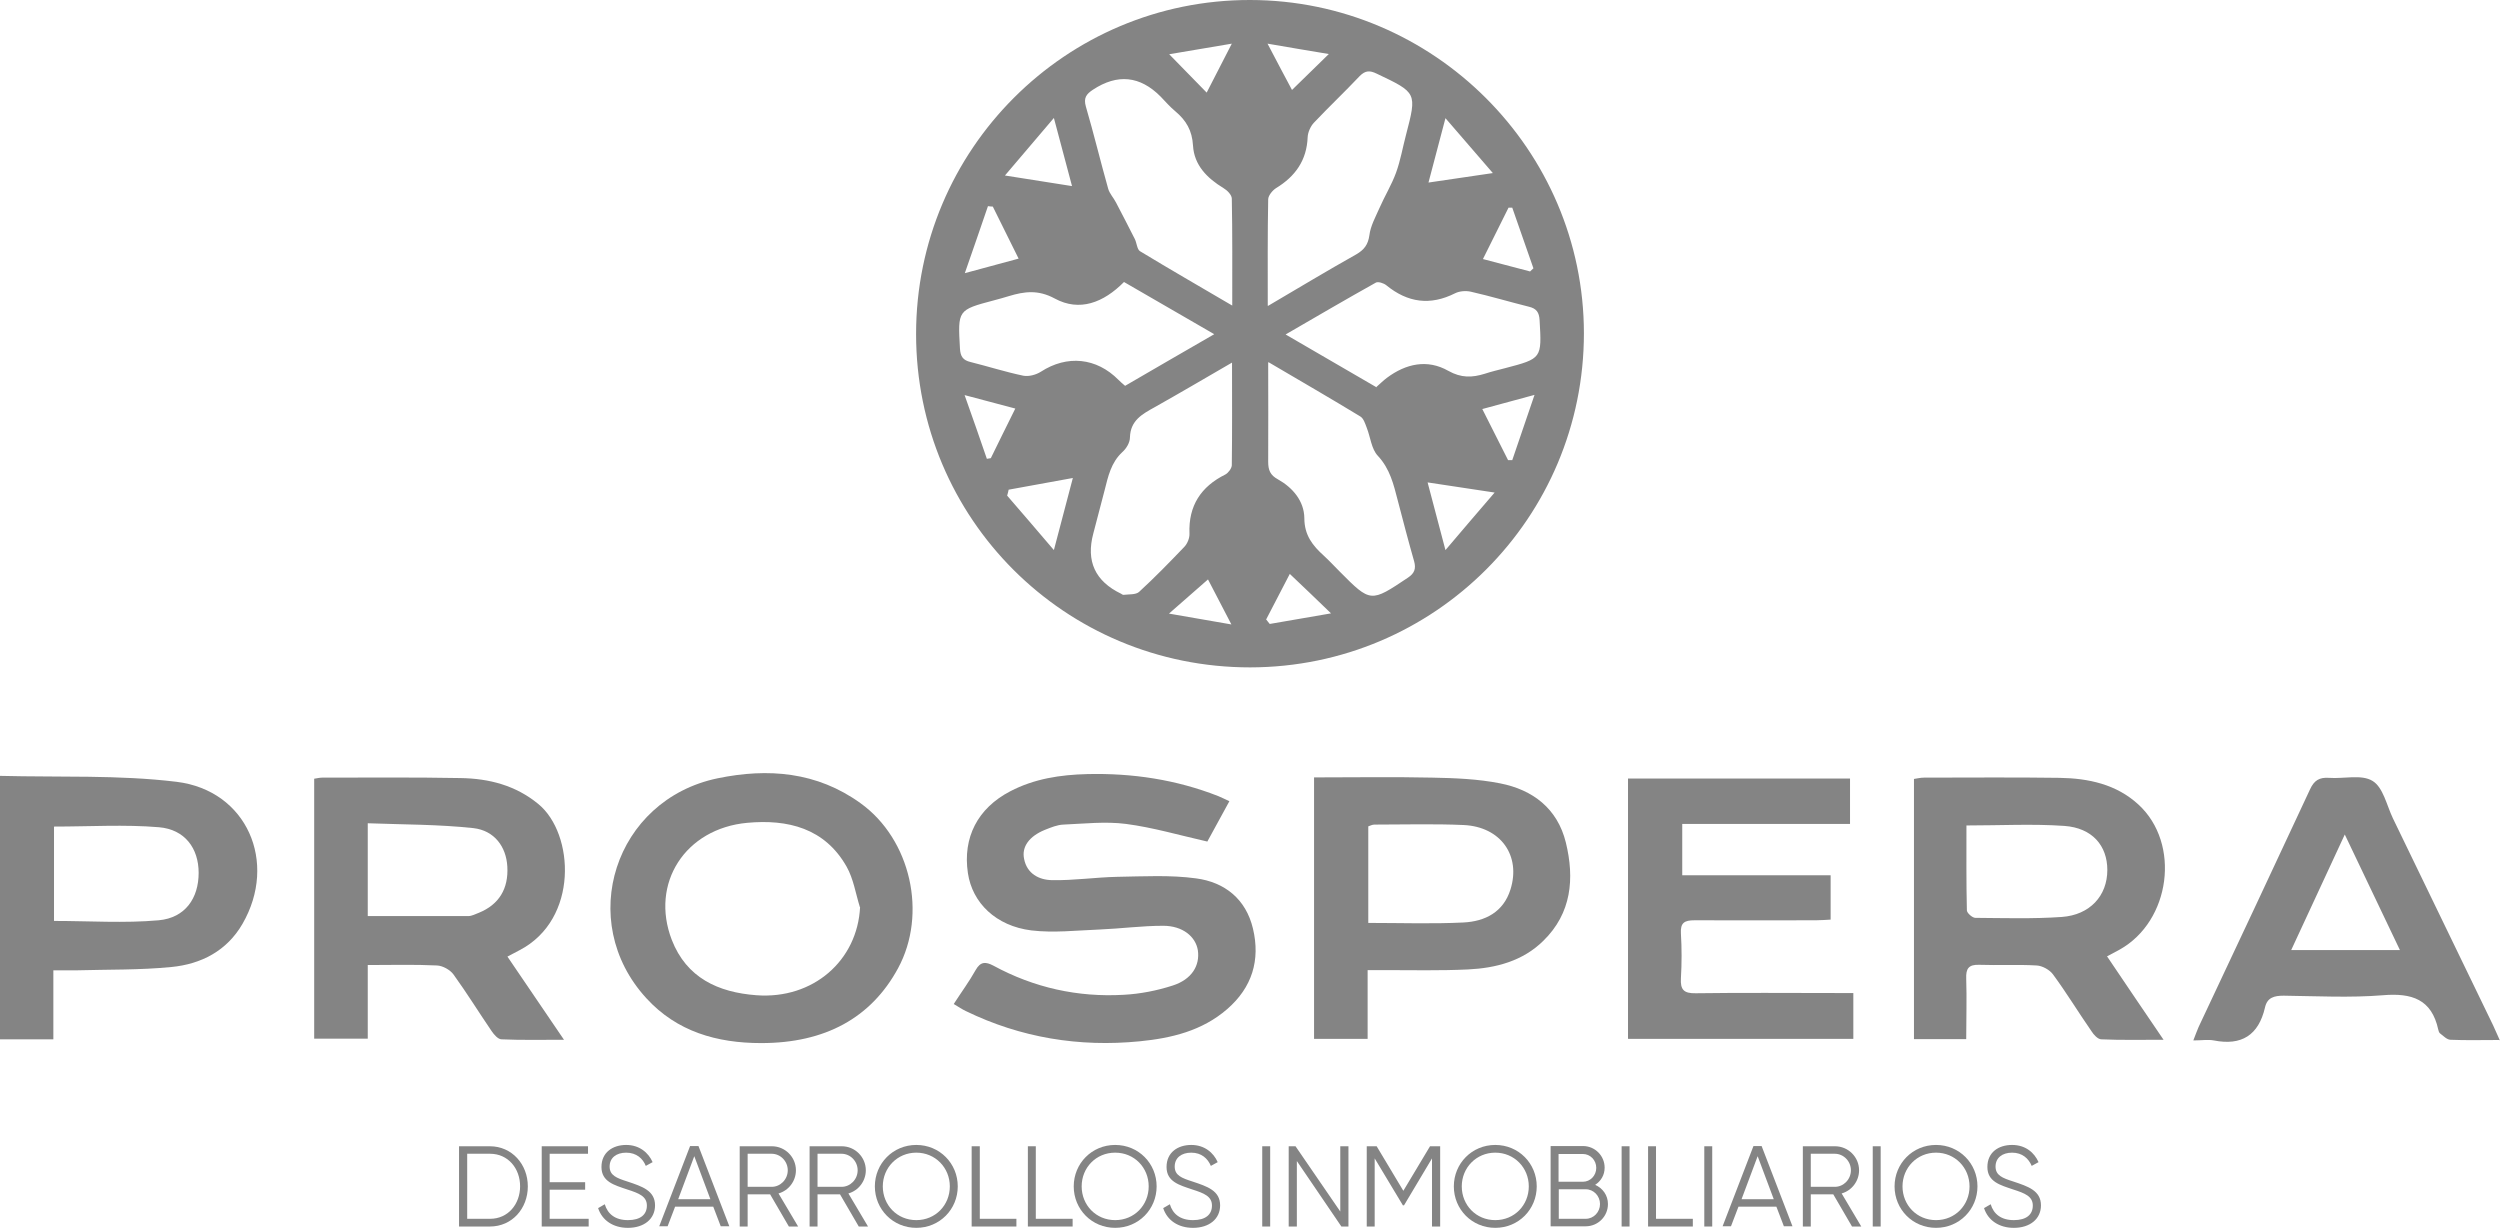 <?xml version="1.0" encoding="UTF-8"?>
<svg id="Capa_2" xmlns="http://www.w3.org/2000/svg" viewBox="0 0 113.39 55.69">
  <defs>
    <style>
      .cls-1 {
        fill: #848484;
      }
    </style>
  </defs>
  <g id="Capa_1-2" data-name="Capa_1">
    <g>
      <path class="cls-1" d="M55.85,28.32c-.45-.86-.8-1.54-1.06-2.04-.6.52-1.14,1-1.77,1.55.94.16,1.79.31,2.82.49M53.03,2.46c.62.63,1.14,1.17,1.7,1.74.35-.68.7-1.36,1.14-2.22-1.05.18-1.91.32-2.84.48M58.59,4.09c.55-.54,1.09-1.07,1.68-1.64-.86-.14-1.73-.29-2.78-.47.46.87.81,1.55,1.11,2.1M46.05,18.53c-.77-.2-1.44-.38-2.3-.61.38,1.07.7,1.98,1.01,2.89.06-.01.12-.02.18-.03.35-.71.7-1.43,1.11-2.25M69.39,12.32c.05-.05.11-.1.16-.15-.32-.92-.64-1.83-.96-2.75-.06,0-.11,0-.17,0-.37.75-.75,1.51-1.16,2.33.77.2,1.45.38,2.13.56M67.23,18.55c.42.84.8,1.58,1.17,2.32.06,0,.13,0,.19,0,.32-.94.64-1.88,1.01-2.96-.91.25-1.59.43-2.36.64M57.43,28.1c.05.07.11.13.16.2.9-.16,1.8-.31,2.78-.48-.69-.67-1.27-1.22-1.87-1.79-.35.67-.71,1.37-1.08,2.08M45.03,9.37c-.07,0-.15-.01-.22-.02-.33.96-.66,1.93-1.05,3.04.93-.25,1.65-.45,2.44-.66-.42-.84-.79-1.6-1.17-2.36M67.71,7.85c-.76-.88-1.4-1.62-2.15-2.49-.28,1.06-.51,1.94-.77,2.92,1-.15,1.84-.27,2.92-.43M48.62,8.43c-.28-1.06-.53-1.98-.82-3.08-.79.93-1.45,1.7-2.22,2.61,1.08.17,1.98.31,3.04.48M67.79,22.34c-1.13-.17-2.05-.31-3.04-.46.27,1.03.52,1.96.81,3.07.77-.91,1.44-1.69,2.23-2.61M45.75,22.2c-.02.09-.04.19-.07.28.67.78,1.35,1.56,2.12,2.47.31-1.18.57-2.16.86-3.27-1.05.19-1.98.36-2.91.53M55.06,15.15c-1.44-.83-2.76-1.6-4.08-2.36-.93.94-2.02,1.36-3.14.75-.76-.41-1.38-.32-2.08-.11-.22.07-.45.13-.67.19-1.66.44-1.65.44-1.55,2.19.02.36.14.53.48.61.8.2,1.58.45,2.39.62.25.05.58-.04.8-.18,1.19-.77,2.52-.64,3.52.37.09.09.18.17.3.27,1.32-.77,2.62-1.52,4.04-2.34M62.43,17.55c.16-.14.31-.29.47-.41.87-.65,1.84-.86,2.79-.32.59.33,1.08.31,1.66.13.3-.1.61-.17.91-.25,1.68-.44,1.67-.44,1.57-2.18-.02-.35-.14-.53-.49-.61-.88-.22-1.75-.48-2.63-.68-.22-.05-.51-.03-.71.07-1.13.57-2.15.43-3.12-.36-.12-.1-.38-.18-.48-.12-1.34.75-2.66,1.52-4.09,2.35,1.44.84,2.77,1.61,4.13,2.4M55.89,16.44c-1.26.73-2.38,1.39-3.52,2.03-.56.31-1.1.6-1.12,1.37,0,.23-.16.5-.34.66-.52.48-.65,1.11-.81,1.74-.17.65-.34,1.3-.51,1.95q-.51,1.89,1.26,2.74s.08.06.11.05c.24-.03.55,0,.7-.13.71-.65,1.39-1.35,2.06-2.05.14-.15.24-.4.23-.6-.05-1.26.52-2.13,1.63-2.68.13-.07.28-.27.29-.41.02-1.51.01-3.03.01-4.68M57.52,16.44c0,1.59.01,3.04,0,4.5,0,.38.09.61.44.8.68.38,1.19.99,1.2,1.76,0,.78.38,1.25.89,1.71.25.23.48.48.72.72,1.4,1.41,1.4,1.4,3.09.27.3-.2.37-.41.28-.74-.26-.91-.5-1.83-.74-2.75-.19-.73-.35-1.44-.91-2.04-.29-.31-.33-.84-.5-1.27-.07-.18-.14-.42-.29-.51-1.33-.81-2.68-1.59-4.16-2.46M57.52,13.87c1.41-.83,2.69-1.6,3.99-2.33.36-.21.54-.44.6-.87.05-.42.28-.83.45-1.22.24-.55.56-1.07.76-1.62.2-.55.3-1.14.45-1.71.5-1.92.5-1.91-1.33-2.78-.31-.15-.51-.15-.77.11-.68.72-1.4,1.4-2.08,2.12-.15.16-.27.43-.28.65-.04,1.05-.56,1.78-1.43,2.31-.16.1-.35.33-.36.5-.03,1.56-.02,3.12-.02,4.84M55.89,13.86c0-1.73.01-3.29-.02-4.85,0-.17-.21-.38-.38-.48-.74-.45-1.33-1.04-1.38-1.93-.04-.68-.31-1.14-.8-1.55-.24-.2-.45-.44-.67-.67q-1.4-1.41-3.07-.31c-.3.2-.43.37-.32.76.36,1.23.66,2.48,1.01,3.72.06.23.25.42.36.64.29.55.57,1.1.85,1.65.09.18.1.46.23.55,1.35.82,2.71,1.6,4.19,2.47M56.7,30.27c-8.4,0-15.15-6.74-15.15-15.12C41.55,6.78,48.34-.01,56.7,0c8.33.01,15.13,6.8,15.14,15.11,0,8.37-6.76,15.15-15.14,15.16"/>
      <path class="cls-1" d="M43.25,45.55c.36-.56.71-1.03,1-1.55.22-.39.45-.39.81-.2,1.84,1,3.83,1.44,5.91,1.32.75-.04,1.51-.19,2.22-.42.87-.28,1.24-.91,1.14-1.6-.1-.62-.69-1.11-1.57-1.11-.97,0-1.93.13-2.9.17-1.03.04-2.07.16-3.08.04-1.61-.2-2.68-1.25-2.88-2.6-.24-1.61.44-2.94,1.92-3.71,1.09-.57,2.27-.75,3.49-.78,2.05-.05,4.04.25,5.95,1,.15.06.3.14.5.23-.36.66-.7,1.29-1,1.83-1.28-.29-2.47-.64-3.69-.8-.93-.12-1.89-.01-2.83.03-.29.01-.57.13-.85.24-.71.29-1.06.77-.94,1.32.13.67.68.95,1.26.96.99.02,1.98-.13,2.96-.15,1.2-.02,2.41-.09,3.58.07,1.29.17,2.26.93,2.58,2.28.34,1.43-.04,2.67-1.17,3.65-1.14.99-2.54,1.32-3.97,1.46-2.74.27-5.39-.16-7.88-1.37-.17-.08-.33-.19-.55-.32"/>
      <path class="cls-1" d="M16.68,41.55c1.54,0,3.05,0,4.56,0,.16,0,.32-.09.48-.15.91-.37,1.35-1.09,1.29-2.1-.05-.89-.58-1.63-1.54-1.74-1.58-.17-3.17-.16-4.79-.22v4.21ZM23.01,43.38c.85,1.25,1.67,2.46,2.57,3.78-1.04,0-1.93.02-2.83-.02-.16,0-.34-.21-.45-.37-.58-.85-1.13-1.74-1.73-2.57-.15-.21-.49-.4-.75-.41-1.03-.05-2.06-.02-3.14-.02v3.34h-2.43v-11.79c.13-.02.25-.05.37-.05,2.09,0,4.18-.02,6.27.02,1.29.02,2.5.33,3.53,1.18,1.63,1.34,1.84,5.23-.86,6.63-.16.08-.32.17-.55.29"/>
      <path class="cls-1" d="M89.19,37.44c0,1.32-.01,2.59.02,3.85,0,.12.25.34.38.34,1.31.01,2.62.05,3.92-.04,1.28-.09,2.07-.96,2.07-2.13,0-1.1-.68-1.91-1.95-2-1.44-.1-2.9-.02-4.45-.02M95.57,43.38c.85,1.26,1.66,2.46,2.56,3.78-1.03,0-1.92.02-2.82-.02-.16,0-.35-.21-.45-.37-.59-.85-1.13-1.74-1.74-2.57-.15-.21-.49-.4-.75-.41-.86-.05-1.73,0-2.59-.03-.49-.02-.62.17-.6.63.03.9,0,1.8,0,2.74h-2.37v-11.8c.14-.02.3-.06.46-.06,2.05,0,4.1-.02,6.14.01,1.31.02,2.58.29,3.58,1.21,1.93,1.77,1.46,5.29-.85,6.58-.16.09-.33.18-.58.31"/>
      <path class="cls-1" d="M39,41.14c-.19-.61-.29-1.28-.6-1.83-.99-1.75-2.67-2.16-4.51-1.99-2.81.26-4.41,2.74-3.42,5.31.67,1.72,2.1,2.38,3.84,2.51,2.57.19,4.58-1.57,4.7-4M34.52,47.31c-2,0-3.82-.52-5.2-2.03-3.22-3.5-1.44-9.01,3.23-9.98,2.28-.47,4.5-.3,6.48,1.13,2.28,1.64,3.04,5.02,1.7,7.49-1.22,2.25-3.31,3.39-6.2,3.39"/>
      <path class="cls-1" d="M73.84,47.11v-11.8h10.07v2.06h-7.61v2.33h6.73v2.01c-.21.01-.43.03-.66.03-1.84,0-3.68.01-5.51,0-.46,0-.65.11-.62.6.04.67.04,1.35,0,2.03-.03.52.13.69.67.68,2.11-.03,4.22-.01,6.34-.01h.81v2.08h-10.21Z"/>
      <path class="cls-1" d="M62.06,41.86c1.49,0,2.91.05,4.32-.02.98-.05,1.81-.47,2.13-1.5.48-1.53-.44-2.84-2.12-2.92-1.35-.06-2.7-.02-4.05-.02-.1,0-.19.05-.28.08v4.38ZM59.6,35.26c1.82,0,3.59-.03,5.36.01,1.03.02,2.07.06,3.08.26,1.48.29,2.6,1.14,2.98,2.68.4,1.64.26,3.21-1.02,4.46-.93.92-2.15,1.24-3.42,1.3-1.26.06-2.53.03-3.8.03-.23,0-.45,0-.75,0v3.12h-2.43v-11.87Z"/>
      <path class="cls-1" d="M2.45,41.77c1.61,0,3.19.11,4.75-.03,1.2-.11,1.81-1,1.81-2.15,0-1.11-.62-1.97-1.8-2.07-1.56-.13-3.14-.03-4.76-.03v4.29ZM0,35.19c2.7.07,5.38-.05,8.01.27,3.19.39,4.6,3.65,2.99,6.44-.71,1.23-1.88,1.83-3.23,1.96-1.42.14-2.86.11-4.3.15-.31,0-.63,0-1.05,0v3.13H0v-11.94Z"/>
      <path class="cls-1" d="M103.93,43.09h4.92c-.84-1.76-1.64-3.44-2.5-5.24-.84,1.81-1.62,3.49-2.43,5.24M113.39,47.17c-.81,0-1.53.02-2.24-.01-.17,0-.33-.18-.48-.29-.04-.03-.07-.11-.08-.17-.3-1.38-1.2-1.67-2.51-1.56-1.49.12-3,.04-4.5.02-.43,0-.75.08-.85.54-.29,1.25-1.06,1.74-2.32,1.49-.26-.05-.55,0-.93,0,.1-.25.16-.43.24-.61,1.69-3.59,3.38-7.18,5.05-10.77.19-.42.43-.56.87-.53.67.05,1.47-.17,1.97.14.48.29.64,1.1.92,1.69,1.52,3.13,3.03,6.27,4.55,9.4.09.19.17.38.31.69"/>
      <path class="cls-1" d="M23.59,53.81c0-.82-.55-1.48-1.36-1.48h-1.04v2.95h1.04c.81,0,1.36-.66,1.36-1.48M23.94,53.81c0,1-.71,1.82-1.72,1.82h-1.4v-3.64h1.4c1,0,1.72.82,1.72,1.82"/>
      <polygon class="cls-1" points="26.7 55.28 26.7 55.63 24.57 55.63 24.57 51.99 26.67 51.99 26.67 52.33 24.93 52.33 24.93 53.62 26.54 53.62 26.54 53.96 24.93 53.96 24.93 55.28 26.7 55.28"/>
      <path class="cls-1" d="M27.12,54.8l.31-.18c.13.44.47.72,1.05.72s.86-.26.86-.66c0-.42-.36-.56-.89-.73-.59-.2-1.17-.35-1.17-1.02s.52-1,1.12-1,1.01.35,1.2.78l-.31.17c-.13-.33-.42-.6-.89-.6-.44,0-.75.23-.75.63s.31.52.81.68c.66.22,1.25.41,1.25,1.08,0,.62-.5,1.02-1.23,1.02-.67,0-1.17-.34-1.35-.89"/>
      <path class="cls-1" d="M32.22,54.39l-.73-1.95-.73,1.95h1.47ZM32.35,54.73h-1.73l-.34.89h-.38l1.4-3.64h.38l1.4,3.64h-.39l-.34-.89Z"/>
      <path class="cls-1" d="M33.91,53.83h1.09c.4,0,.73-.34.73-.75s-.33-.75-.73-.75h-1.09v1.5ZM34.93,54.17h-1.02v1.46h-.36v-3.64h1.46c.6,0,1.09.49,1.09,1.09,0,.49-.33.92-.79,1.05l.89,1.5h-.42l-.85-1.46Z"/>
      <path class="cls-1" d="M37.08,53.83h1.09c.4,0,.73-.34.73-.75s-.33-.75-.73-.75h-1.09v1.5ZM38.1,54.17h-1.02v1.46h-.36v-3.64h1.46c.6,0,1.09.49,1.09,1.09,0,.49-.33.92-.79,1.05l.89,1.5h-.42l-.85-1.46Z"/>
      <path class="cls-1" d="M43.08,53.81c0-.85-.66-1.53-1.52-1.53s-1.52.68-1.52,1.53.65,1.53,1.52,1.53,1.52-.68,1.52-1.53M39.68,53.81c0-1.04.82-1.88,1.88-1.88s1.88.84,1.88,1.88-.82,1.88-1.88,1.88-1.88-.84-1.88-1.88"/>
      <polygon class="cls-1" points="46.1 55.28 46.1 55.63 44.07 55.63 44.07 51.99 44.44 51.99 44.44 55.28 46.1 55.28"/>
      <polygon class="cls-1" points="48.65 55.28 48.65 55.63 46.62 55.63 46.62 51.99 46.98 51.99 46.98 55.28 48.65 55.28"/>
      <path class="cls-1" d="M52.1,53.81c0-.85-.65-1.53-1.52-1.53s-1.52.68-1.52,1.53.65,1.53,1.52,1.53,1.52-.68,1.52-1.53M48.7,53.81c0-1.04.82-1.88,1.88-1.88s1.88.84,1.88,1.88-.82,1.88-1.88,1.88-1.88-.84-1.88-1.88"/>
      <path class="cls-1" d="M52.75,54.8l.31-.18c.13.44.47.72,1.05.72s.86-.26.86-.66c0-.42-.36-.56-.89-.73-.59-.2-1.17-.35-1.17-1.02s.52-1,1.12-1,1.01.35,1.2.78l-.31.17c-.14-.33-.42-.6-.89-.6-.44,0-.75.23-.75.63s.31.52.81.68c.66.22,1.25.41,1.25,1.08,0,.62-.5,1.02-1.23,1.02-.67,0-1.17-.34-1.35-.89"/>
      <rect class="cls-1" x="57.25" y="51.99" width=".36" height="3.64"/>
      <polygon class="cls-1" points="61.16 51.99 61.16 55.63 60.84 55.63 58.82 52.66 58.82 55.63 58.45 55.63 58.45 51.99 58.76 51.99 60.79 54.95 60.79 51.99 61.16 51.99"/>
      <polygon class="cls-1" points="65.32 55.63 64.95 55.63 64.95 52.54 63.68 54.67 63.63 54.67 62.35 52.54 62.35 55.63 61.99 55.63 61.99 51.99 62.44 51.99 63.65 54.01 64.86 51.99 65.32 51.99 65.32 55.63"/>
      <path class="cls-1" d="M69.34,53.81c0-.85-.66-1.53-1.52-1.53s-1.52.68-1.52,1.53.65,1.53,1.52,1.53,1.52-.68,1.52-1.53M65.94,53.81c0-1.04.82-1.88,1.88-1.88s1.88.84,1.88,1.88-.82,1.88-1.88,1.88-1.88-.84-1.88-1.88"/>
      <path class="cls-1" d="M72.57,54.61c0-.37-.29-.67-.65-.67h-1.22v1.34h1.22c.36,0,.65-.3.65-.67M70.69,52.33v1.27h1.1c.34,0,.61-.28.61-.63s-.27-.63-.61-.63h-1.1ZM72.93,54.61c0,.56-.45,1.01-1.01,1.01h-1.59v-3.64h1.47c.54,0,.98.44.98.98,0,.34-.17.61-.43.78.34.15.58.47.58.87"/>
      <rect class="cls-1" x="73.55" y="51.99" width=".36" height="3.64"/>
      <polygon class="cls-1" points="76.78 55.28 76.78 55.63 74.75 55.63 74.75 51.99 75.11 51.99 75.11 55.28 76.78 55.28"/>
      <rect class="cls-1" x="77.3" y="51.99" width=".36" height="3.64"/>
      <path class="cls-1" d="M80.45,54.39l-.73-1.95-.73,1.95h1.47ZM80.58,54.73h-1.73l-.34.89h-.38l1.4-3.64h.37l1.4,3.64h-.39l-.34-.89Z"/>
      <path class="cls-1" d="M82.13,53.83h1.09c.4,0,.73-.34.73-.75s-.33-.75-.73-.75h-1.09v1.5ZM83.15,54.17h-1.02v1.46h-.36v-3.64h1.46c.6,0,1.09.49,1.09,1.09,0,.49-.33.92-.79,1.05l.89,1.5h-.42l-.85-1.46Z"/>
      <rect class="cls-1" x="84.94" y="51.99" width=".36" height="3.64"/>
      <path class="cls-1" d="M89.33,53.81c0-.85-.66-1.53-1.52-1.53s-1.52.68-1.52,1.53.65,1.53,1.52,1.53,1.52-.68,1.52-1.53M85.93,53.81c0-1.04.82-1.88,1.88-1.88s1.88.84,1.88,1.88-.82,1.88-1.88,1.88-1.88-.84-1.88-1.88"/>
      <path class="cls-1" d="M89.98,54.8l.31-.18c.13.44.47.72,1.05.72s.86-.26.86-.66c0-.42-.36-.56-.89-.73-.59-.2-1.17-.35-1.17-1.02s.51-1,1.12-1,1.01.35,1.2.78l-.31.17c-.14-.33-.42-.6-.89-.6-.44,0-.75.23-.75.63s.31.52.81.68c.66.22,1.25.41,1.25,1.08,0,.62-.5,1.02-1.23,1.02-.67,0-1.17-.34-1.35-.89"/>
    </g>
  </g>
</svg>
